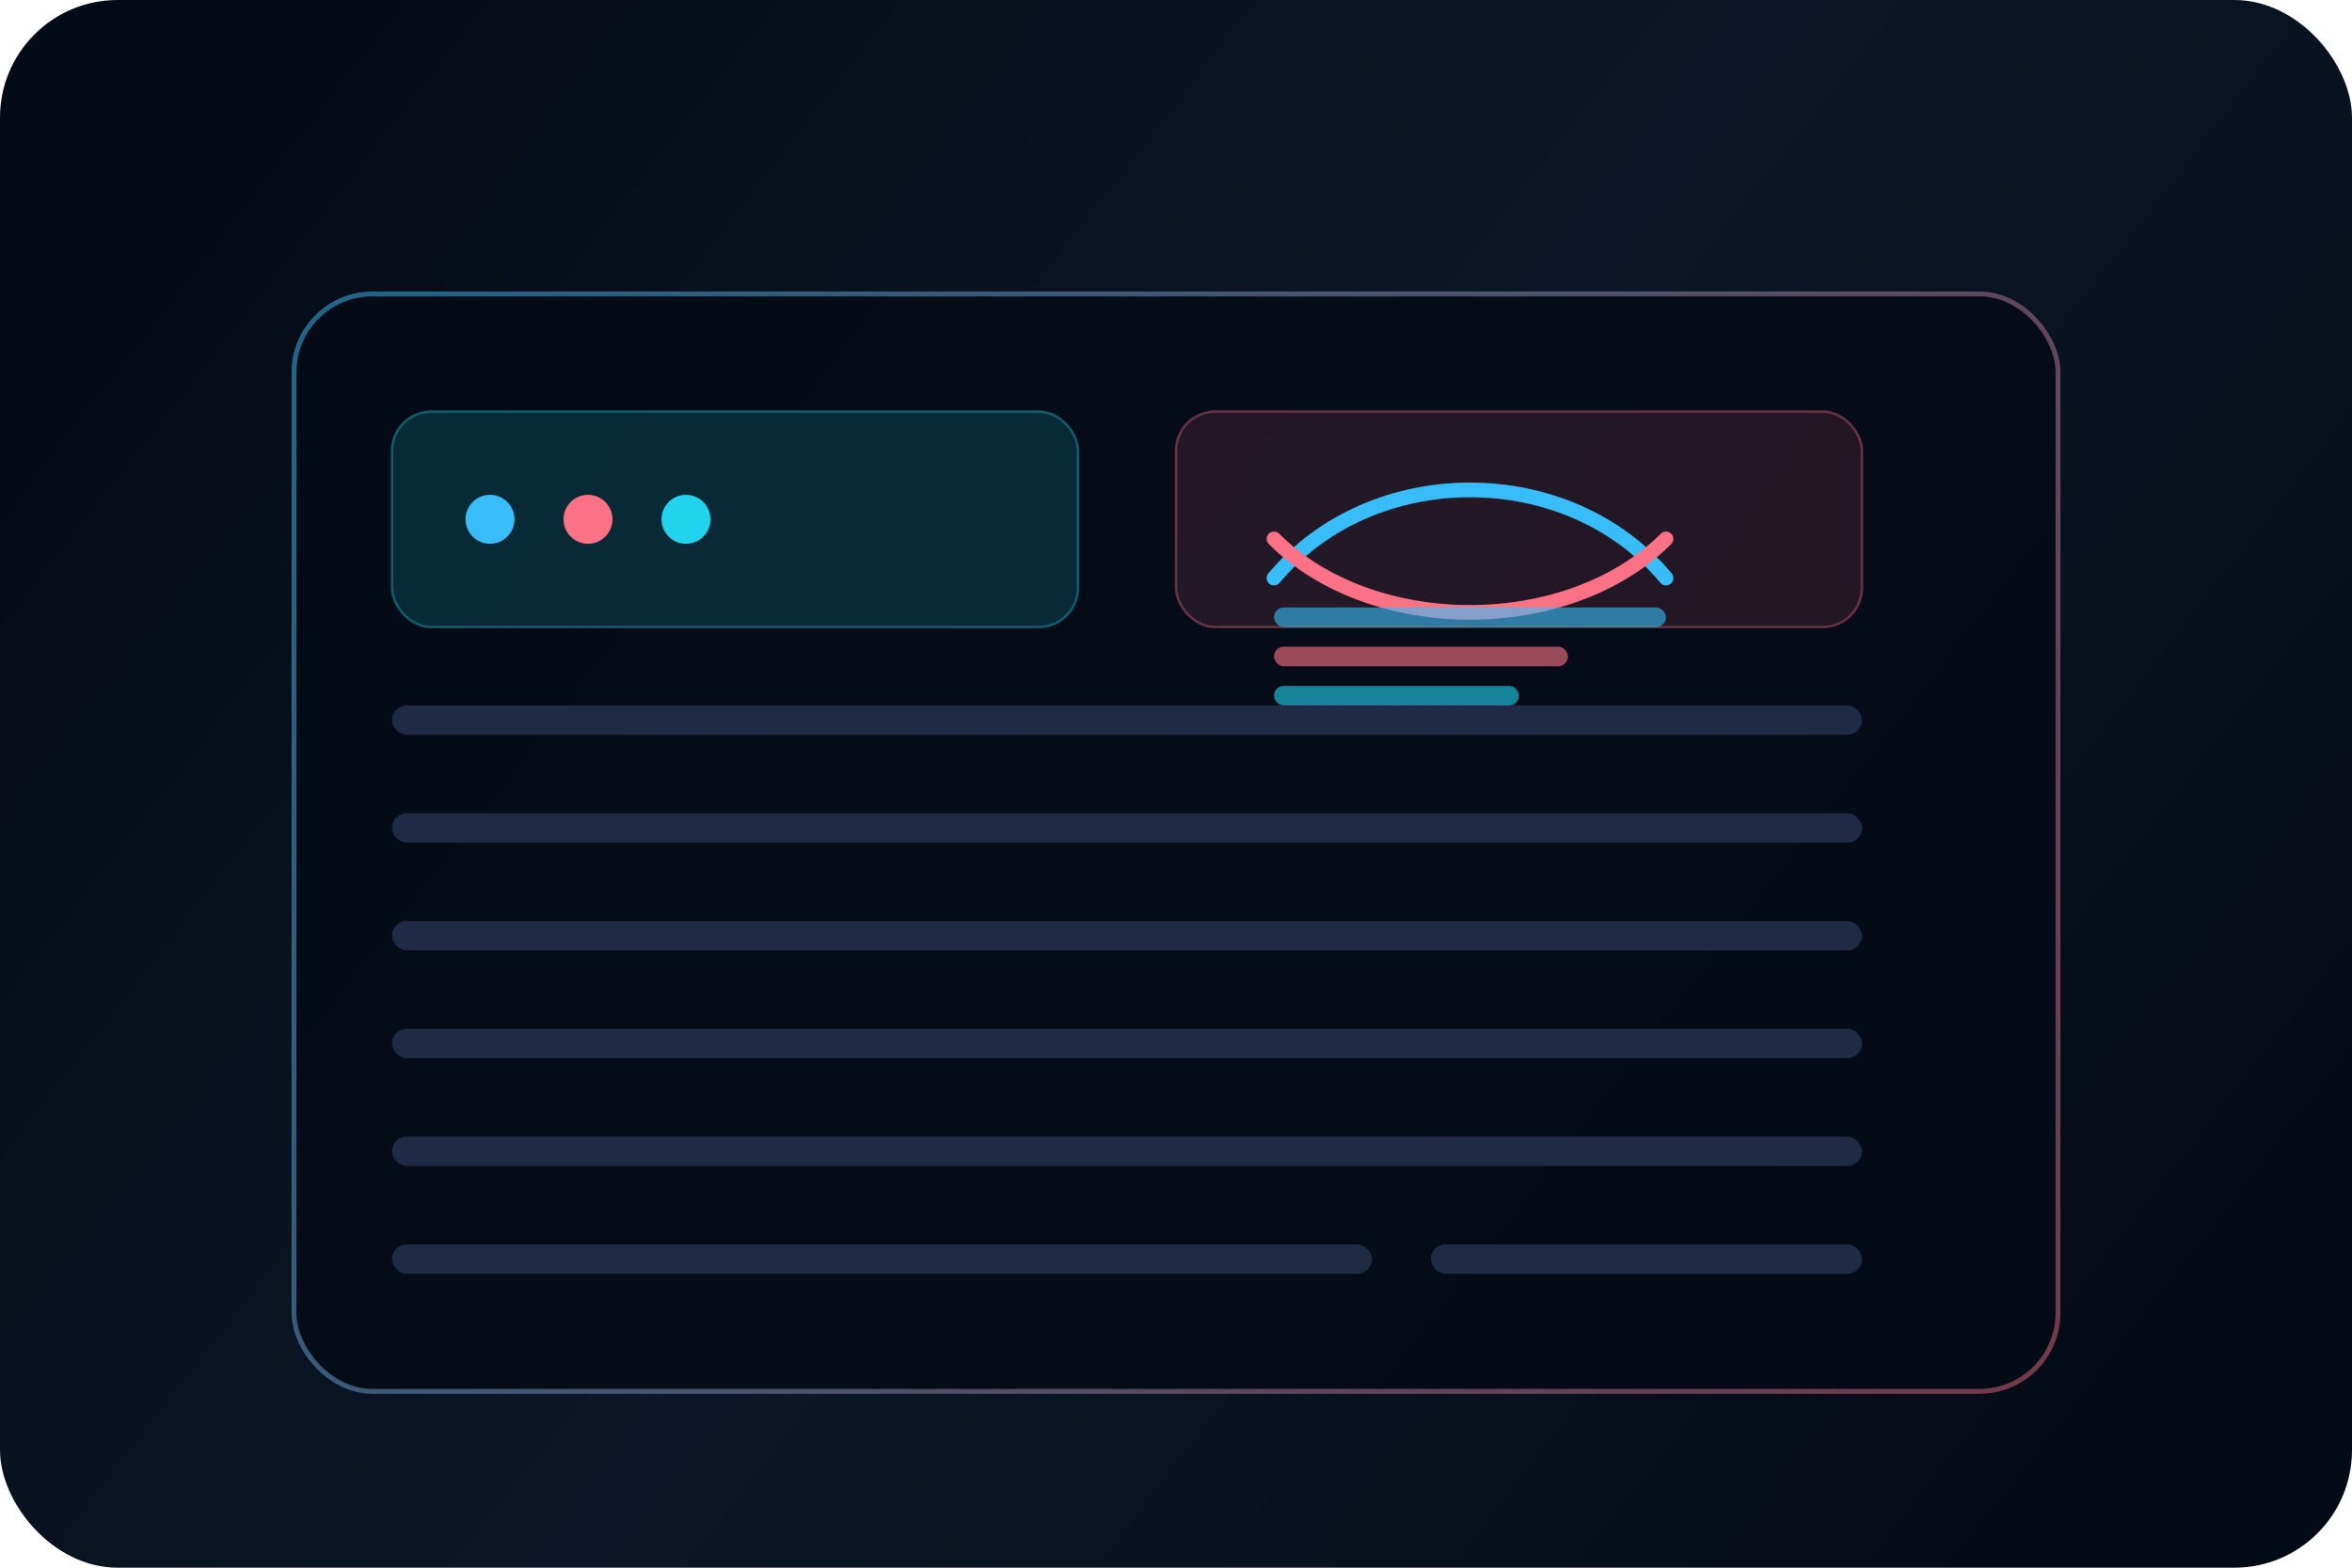 <svg width="960" height="640" viewBox="0 0 960 640" fill="none" xmlns="http://www.w3.org/2000/svg">
  <rect width="960" height="640" rx="48" fill="url(#paint0_linear_1_1)" />
  <g filter="url(#filter0_d_1_1)">
    <rect x="120" y="96" width="720" height="448" rx="32" fill="rgba(5,11,22,0.92)" stroke="url(#paint1_linear_1_1)" stroke-width="2" />
    <rect x="160" y="144" width="280" height="88" rx="16" fill="rgba(34,211,238,0.15)" stroke="rgba(34,211,238,0.35)" />
    <rect x="480" y="144" width="280" height="88" rx="16" fill="rgba(251,113,133,0.12)" stroke="rgba(251,113,133,0.35)" />
    <rect x="160" y="264" width="600" height="12" rx="6" fill="#1f2a44" />
    <rect x="160" y="308" width="600" height="12" rx="6" fill="#1f2a44" />
    <rect x="160" y="352" width="600" height="12" rx="6" fill="#1f2a44" />
    <rect x="160" y="396" width="600" height="12" rx="6" fill="#1f2a44" />
    <rect x="160" y="440" width="600" height="12" rx="6" fill="#1f2a44" />
    <rect x="160" y="484" width="400" height="12" rx="6" fill="#1f2a44" />
    <rect x="584" y="484" width="176" height="12" rx="6" fill="#1f2a44" />
    <circle cx="200" cy="188" r="10" fill="#38bdf8" />
    <circle cx="240" cy="188" r="10" fill="#fb7185" />
    <circle cx="280" cy="188" r="10" fill="#22d3ee" />
    <path d="M520 212C560 164 640 164 680 212" stroke="#38bdf8" stroke-width="6" stroke-linecap="round" />
    <path d="M520 196C560 236 640 236 680 196" stroke="#fb7185" stroke-width="6" stroke-linecap="round" />
    <rect x="520" y="224" width="160" height="8" rx="4" fill="#38bdf8" opacity="0.6" />
    <rect x="520" y="240" width="120" height="8" rx="4" fill="#fb7185" opacity="0.6" />
    <rect x="520" y="256" width="100" height="8" rx="4" fill="#22d3ee" opacity="0.6" />
  </g>
  <defs>
    <filter id="filter0_d_1_1" x="80" y="72" width="800" height="512" filterUnits="userSpaceOnUse" color-interpolation-filters="sRGB">
      <feFlood flood-opacity="0" result="BackgroundImageFix" />
      <feColorMatrix in="SourceAlpha" type="matrix" values="0 0 0 0 0 0 0 0 0 0 0 0 0 0 0 0 0 0 127 0" result="hardAlpha" />
      <feOffset dy="24" />
      <feGaussianBlur stdDeviation="24" />
      <feComposite in2="hardAlpha" operator="out" />
      <feColorMatrix type="matrix" values="0 0 0 0 0.067 0 0 0 0 0.09 0 0 0 0 0.2 0 0 0 0.45 0" />
      <feBlend mode="normal" in2="BackgroundImageFix" result="effect1_dropShadow_1_1" />
      <feBlend mode="normal" in="SourceGraphic" in2="effect1_dropShadow_1_1" result="shape" />
    </filter>
    <linearGradient id="paint0_linear_1_1" x1="120" y1="40" x2="840" y2="600" gradientUnits="userSpaceOnUse">
      <stop stop-color="#050b16" />
      <stop offset="0.5" stop-color="#0b1728" />
      <stop offset="1" stop-color="#050b16" />
    </linearGradient>
    <linearGradient id="paint1_linear_1_1" x1="120" y1="96" x2="840" y2="544" gradientUnits="userSpaceOnUse">
      <stop stop-color="rgba(56,189,248,0.5)" />
      <stop offset="1" stop-color="rgba(251,113,133,0.45)" />
    </linearGradient>
  </defs>
</svg>
